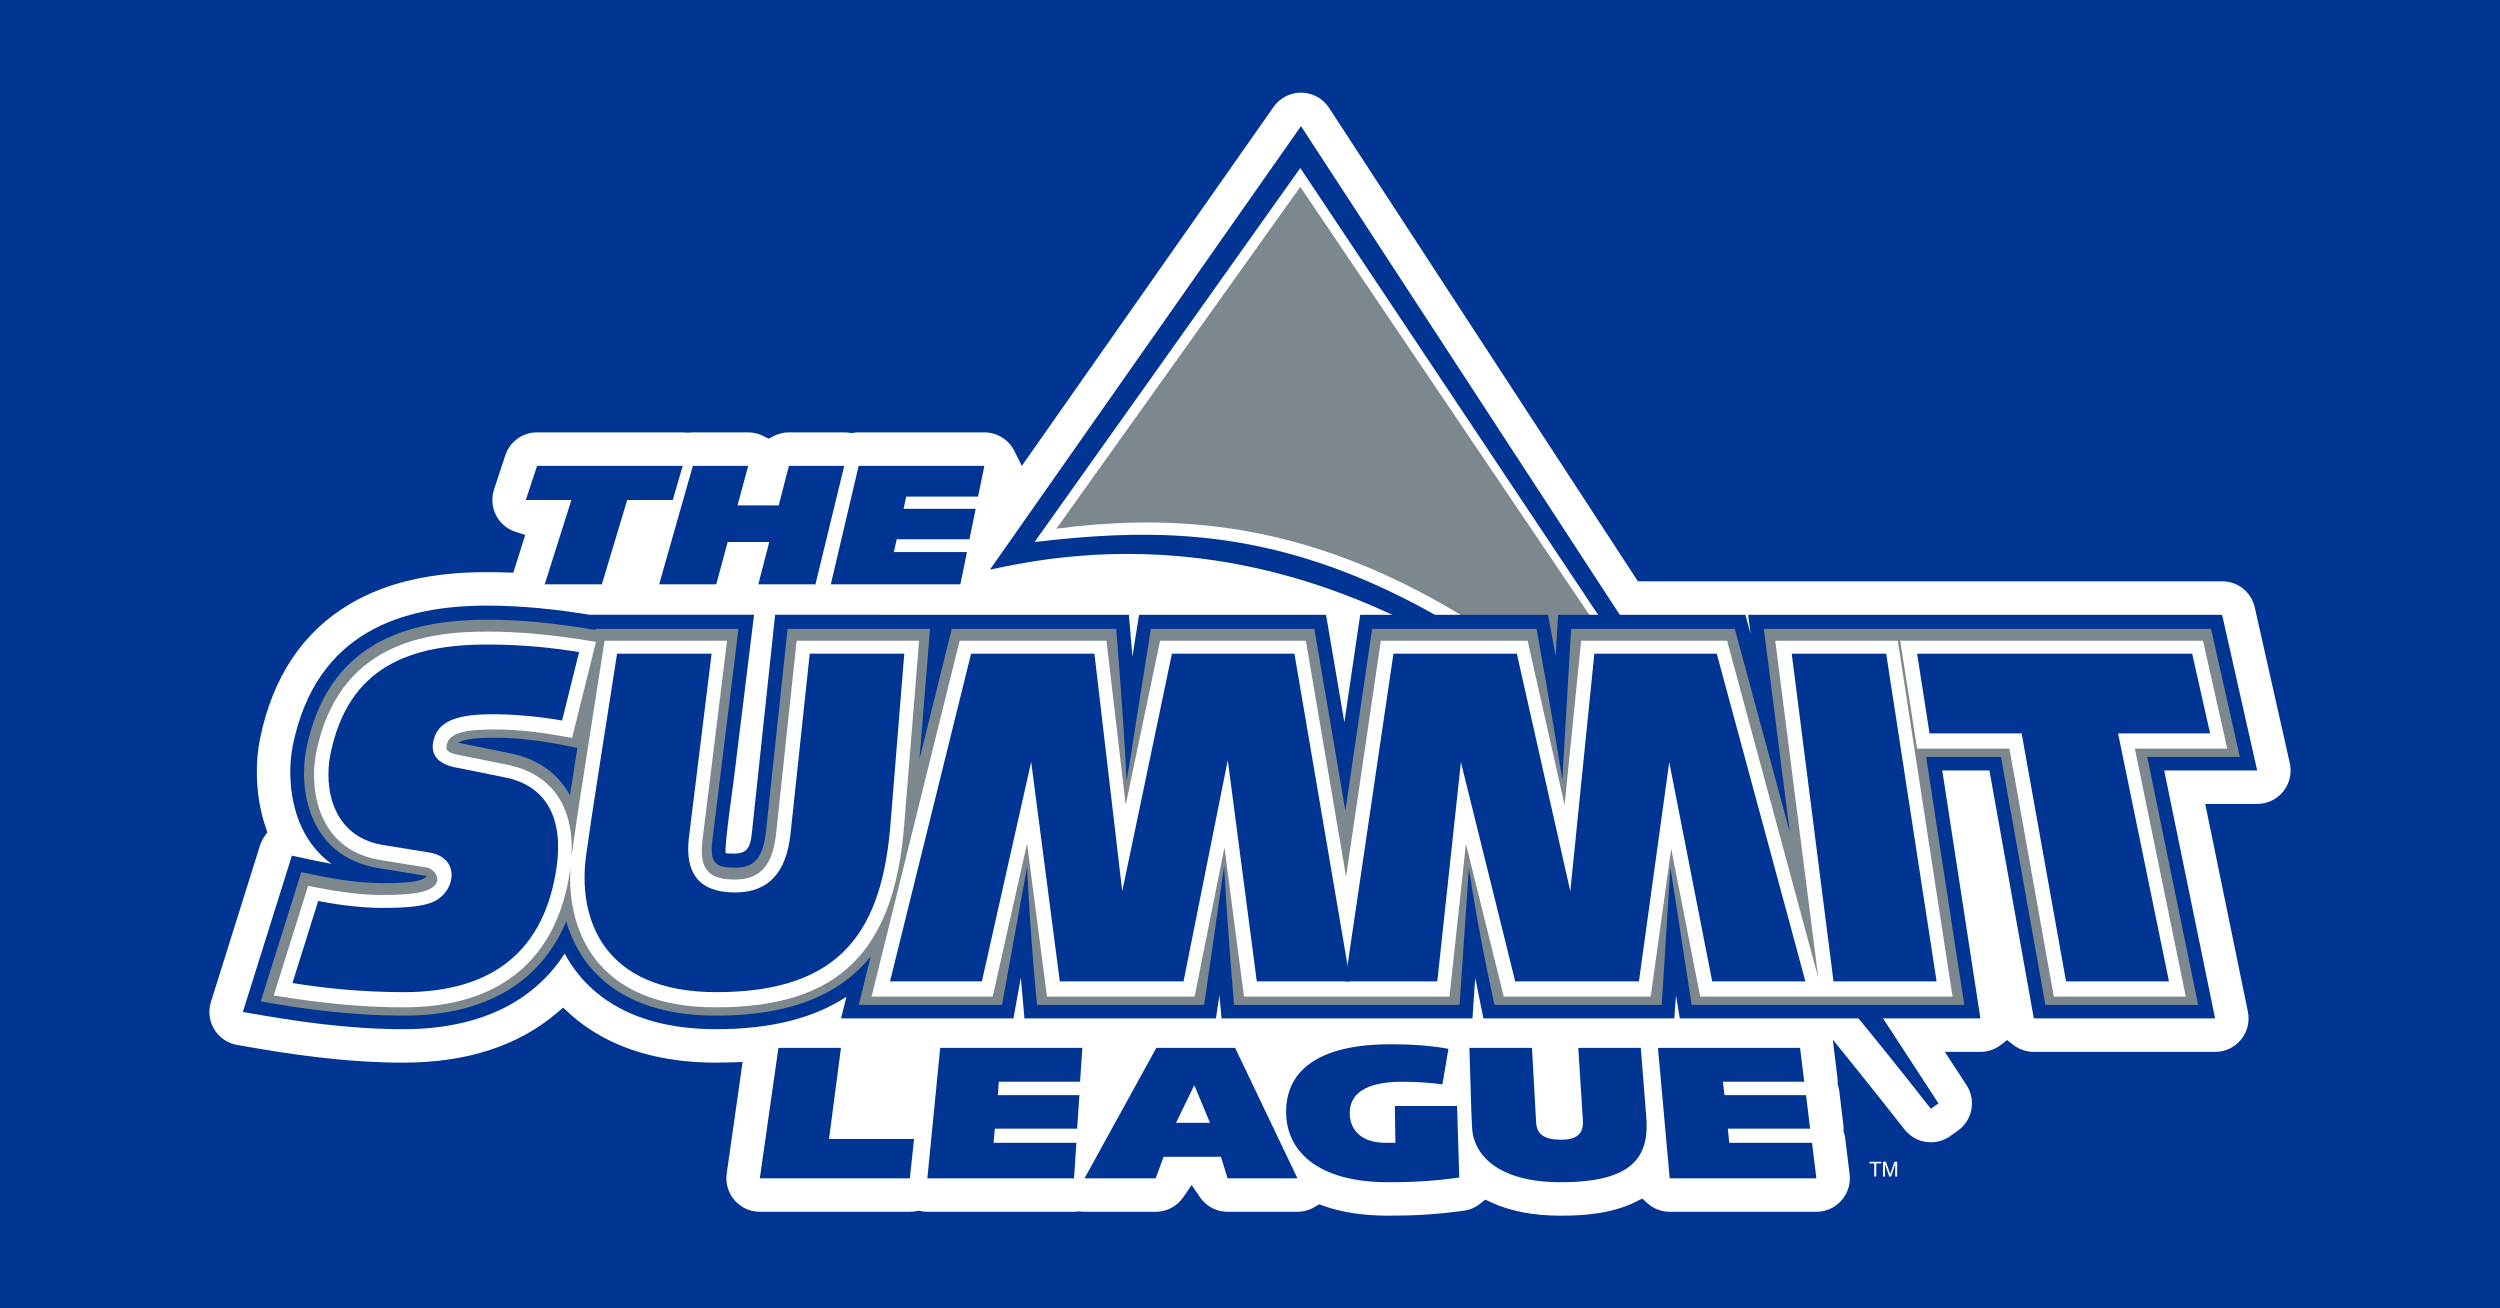 <?xml version="1.0" encoding="UTF-8"?>
<!-- Generator: Adobe Illustrator 27.4.0, SVG Export Plug-In . SVG Version: 6.00 Build 0)  -->
<svg xmlns="http://www.w3.org/2000/svg" xmlns:xlink="http://www.w3.org/1999/xlink" version="1.1" id="Layer_1" x="0px" y="0px" viewBox="0 0 1200 628" style="enable-background:new 0 0 1200 628;" xml:space="preserve">
<style type="text/css">
	.Drop_x0020_Shadow{fill:none;}
	.Round_x0020_Corners_x0020_2_x0020_pt{fill:#FFFFFF;stroke:#231F20;stroke-miterlimit:10;}
	.Live_x0020_Reflect_x0020_X{fill:none;}
	.Bevel_x0020_Soft{fill:url(#SVGID_1_);}
	.Dusk{fill:#FFFFFF;}
	.Foliage_GS{fill:#FFDD00;}
	.Pompadour_GS{fill-rule:evenodd;clip-rule:evenodd;fill:#44ADE2;}
	.st0{fill:#003594;}
	.st1{fill:#FFFFFF;}
	.st2{fill:#7C878E;}
</style>
<linearGradient id="SVGID_1_" gradientUnits="userSpaceOnUse" x1="436.126" y1="495.434" x2="436.833" y2="496.142">
	<stop offset="0" style="stop-color:#DEDFE3"></stop>
	<stop offset="0.178" style="stop-color:#DADBDF"></stop>
	<stop offset="0.361" style="stop-color:#CECFD3"></stop>
	<stop offset="0.546" style="stop-color:#B9BCBF"></stop>
	<stop offset="0.732" style="stop-color:#9CA0A2"></stop>
	<stop offset="0.918" style="stop-color:#787D7E"></stop>
	<stop offset="1" style="stop-color:#656B6C"></stop>
</linearGradient>
<rect x="-2.5" y="-2.5" class="st0" width="1205" height="633"></rect>
<g>
	<path class="st1" d="M1082.278,291.56c-1.664-7.377-8.108-12.533-15.672-12.533H839.104c-0.168,0-0.332,0.004-0.496,0.007   l-0.161,0.008l-0.157-0.008c-0.164-0.004-0.332-0.007-0.5-0.007h-51.608L637.933,51.755c-2.918-4.474-7.843-7.194-13.183-7.284   l-0.272-0.004c-5.228,0-10.145,2.556-13.149,6.839l-120.85,172.32l-3.619-7.22c-0.526-1.056-1.168-2.048-1.907-2.955   c-3.063-3.754-7.601-5.91-12.448-5.91h-60.343c-0.892,0-1.791,0.075-2.672,0.224l-0.798,0.134l-0.798-0.134   c-0.884-0.149-1.78-0.224-2.66-0.224h-26.56c-2.612,0-5.213,0.646-7.515,1.866l-2.257,1.198l-2.258-1.198   c-2.306-1.22-4.903-1.866-7.515-1.866h-26.56c-0.612,0-1.239,0.037-1.866,0.112l-0.56,0.064l-0.563-0.067   c-0.616-0.071-1.25-0.108-1.877-0.108h-69.906c-6.944,0-13.071,4.429-15.25,11.022l-5.414,16.392   c-1.616,4.881-0.78,10.284,2.235,14.448c2.03,2.813,4.851,4.854,8.16,5.903l4.59,1.455l-5.731,18.145l-3.66-0.127   c-2.985-0.101-5.981-0.153-8.91-0.153c-26.839,0-48.347,4.978-65.746,15.22c-22.608,13.31-37.149,35.033-43.216,64.567   c-2.313,11.269-2.071,24.31,0.672,35.784c0.563,2.369,1.243,4.716,2.019,6.97l0.798,2.321l-1.407,2.011   c-0.937,1.343-1.664,2.825-2.16,4.407l-23.537,75.041c-1.384,4.403-0.802,9.194,1.593,13.142c2.396,3.944,6.373,6.672,10.918,7.478   c24.813,4.418,51.671,8.504,79.944,8.504c30.119,0,54.802-7.959,73.362-23.657l3.224-2.728l3.131,2.84   c4.713,4.276,10.056,8.052,15.873,11.22c15.019,8.179,33.317,12.324,54.392,12.324c2.332,0,4.698-0.037,7.026-0.116l5.746-0.194   l-7.63,53.571c-0.657,4.612,0.716,9.276,3.769,12.795c3.052,3.515,7.478,5.534,12.134,5.534h72.018   c1.071,0,2.161-0.112,3.235-0.328l0.967-0.198l0.97,0.198c1.063,0.216,2.149,0.328,3.22,0.328h70.41   c0.623,0,1.261-0.037,1.948-0.123l0.578-0.067l0.578,0.067c0.683,0.086,1.317,0.123,1.933,0.123h34.149   c5.317,0,10.28-2.623,13.276-7.015l3.985-5.851l3.985,5.851c2.993,4.392,7.955,7.015,13.272,7.015h33.53   c2.963,0,5.869-0.825,8.407-2.384l1.959-1.205l2.168,0.761c8.881,3.119,19.336,4.701,31.071,4.701   c13.448,0,23.612-0.672,36.246-2.395c2.914-0.396,5.657-1.582,7.929-3.429l2.347-1.899l2.735,1.276   c9.153,4.28,20.429,6.448,33.519,6.448c9.813,0,24.242-0.698,36.138-6.728l2.955-1.492l2.451,2.213   c2.959,2.668,6.776,4.134,10.754,4.134h70.41c4.593,0,8.974-1.97,12.019-5.41c3.052-3.444,4.478-8.033,3.925-12.593l-2.078-17.056   c-0.116-0.959-0.321-1.903-0.597-2.817l-0.243-0.765l0.022-0.799c0.026-0.795-0.011-1.597-0.108-2.384l-1.952-16.104   c-0.116-0.914-0.302-1.821-0.567-2.694l-0.217-0.724l0.019-0.757c0.011-0.761-0.026-1.522-0.116-2.261l-2.235-18.295l10.586,13.112   c7.444,9.228,15.242,19.048,23.847,30.026c3.067,3.91,7.679,6.157,12.657,6.157c3.366,0,6.597-1.041,9.343-3.007l3.653-2.616   c7.007-5.022,8.81-14.616,4.101-21.836l-10.399-15.936h17.071c3.552,0,7.056-1.201,9.862-3.381l2.963-2.302l2.959,2.302   c2.843,2.213,6.25,3.381,9.854,3.381h87.018c4.847,0,9.384-2.153,12.448-5.91c3.063-3.757,4.261-8.634,3.284-13.381l-20.477-99.731   h24.933c4.907,0,9.478-2.198,12.545-6.03c3.063-3.832,4.201-8.772,3.123-13.56L1082.278,291.56z"></path>
	<path class="st0" d="M624.412,64.546l304.166,466.296c-104.734-133.63-250.54-302.379-448.3-260.771L624.412,64.546z"></path>
	<path class="st0" d="M926.813,532.229c-49.022-62.541-103.04-127.402-165.824-178.066   c-73.604-59.403-145.537-88.276-219.909-88.276c-19.899,0-40.201,2.149-60.339,6.388l-5.578,1.172L624.479,60.53l305.987,469.08   L926.813,532.229z M541.08,261.387c75.44,0,148.302,29.201,222.738,89.272c50.761,40.966,95.764,91.078,137.018,141.764   L624.345,68.563L485.353,266.756C503.972,263.193,522.692,261.387,541.08,261.387"></path>
	<path class="st1" d="M496.598,260.161c97.555-11.354,199.1-6.739,381.964,202.201L624.146,80.654   C624.146,80.654,496.617,260.232,496.598,260.161"></path>
	<path class="st2" d="M507.06,253.776c102.522-13.481,205.249,14.007,349.976,180.738L624.145,89.698   C624.145,89.698,507.078,253.843,507.06,253.776"></path>
	<path class="st0" d="M451.633,295.089h1.974h88.264l1.687,20.082l3.194-20.082h89.746l8.795,51.608l7.601-51.608h90.153   l3.671,19.937l1.168-19.937h89.903l2.492,9.201l-1.179-9.201h63.097h16.026h148.38l16.832,74.724h-44.627l24.437,119.022h-87.015   l-21.317-119.022h-22.627l18.306,119.022h-64.302h-19.832h-60.156l-1.825-10.97l-0.832,10.97h-91.615l-3.937-19.444l-1.314,19.444   h-40.809h-38.138h-41.5l-1.008-11.086l-1.683,11.086h-91.91l-1.739-19.556l-3.541,19.556h-82.749l2.571-10.388   c-15.317,10.078-35.768,15.563-62.6,15.563c-38.895,0-61.462-15.563-72.619-36.276c-15.5,23.925-42.089,36.276-77.362,36.276   c-26.283,0-51.332-3.664-77.13-8.257l23.537-75.041c6.336,1.373,12.664,2.776,19.045,3.929   c-20.119-14.392-21.694-41.731-18.556-56.992c11.216-54.612,52.72-66.959,93.227-66.959c16.828,0,33.018,1.787,49.358,4.399h78.783   l-9.701,78.836c-0.44,3.765-4.705,32.821-3.903,35.597c0.384,0.172,3.963,0.19,4.239,0.19c7.474,0,7.761-4.985,8.511-11.761   l10.959-102.862H451.633z"></path>
	<path class="st2" d="M275.025,372.548l2.108-13.515c-13.716-3.007-27.567-5.172-41.683-4.899c-9.343,0-13.515,1.261-15.171,2.19   l-0.377,0.194l24.556,4.963c14.116,2.798,23.66,10.149,29.123,20.276C274.058,378.638,274.543,375.541,275.025,372.548    M942.853,482.335h-61.317h-11.869h-57.69c0,0-4.952-32.586-10.205-66.022l-4.142,66.022h-80.246c0,0-7.078-30.683-12.328-65.612   l-4.455,65.612h-38.94h-29.612h-39.683c0,0-2.963-33.022-4.787-66.645l-9.597,66.645H497.77c0,0-3.142-31.093-4.783-66.167   l-12.011,66.167h-68.787l5.731-23.175c-14.545,17.963-37.88,28.347-74.246,28.347c-44.03,0-64.776-20.914-71.877-45.253   c-12.459,29.623-39.134,45.253-78.104,45.253c-23.354,0-45.642-2.754-68.537-6.828l19.463-62.056   c12.828,2.776,25.701,5.276,38.895,5.276c2.649,0,17.795,0.373,21.007-2.966l0.078-0.504l-0.549-0.097l-22.519-3.649   c-34.194-5.758-38.254-39.004-34.44-57.56c10.269-50,47.496-61.656,86.723-61.656c17.866,0,34.798,1.985,52.153,4.933l0.086-0.534   h68.399l-8.787,71.362c-1.149,9.892-2.53,19.869-3.702,29.951c-1.265,10.862,1.067,13.313,10.627,13.313   c8.701,0,13.545-3.474,15.112-17.686l10.332-96.94h68.373l-5.071,62.623l15.493-62.623h78.936c0,0,3.272,38.895,5.052,72.996   l11.601-72.996h78.474l14.88,87.283l12.854-87.283h78.891c0,0,7.09,38.477,12.369,72.44l4.261-72.44h78.559l26.366,97.459   l-12.429-97.459h59.81h8.645h146.193l13.843,61.451h-44.466l24.433,119.018H981.79l-21.317-119.018h-35.925L942.853,482.335z"></path>
	<polygon class="st0" points="261.469,280.48 288.891,280.48 301.066,239.995 322.942,239.995 327.7,223.603 257.797,223.603    252.383,239.995 274.26,239.995  "></polygon>
	<polygon class="st0" points="316.393,280.48 343.815,280.48 349.273,260.174 369.225,260.174 363.997,280.48 391.419,280.48    405.232,223.603 378.673,223.603 373.777,242.596 354.02,242.596 359.128,223.603 332.568,223.603  "></polygon>
	<polygon class="st0" points="398.778,280.48 460.972,280.48 464.155,264.998 429.028,264.998 430.439,258.846 465.334,258.846    468.345,244.222 433.737,244.222 434.968,238.375 469.465,238.375 472.502,223.603 412.159,223.603  "></polygon>
	<polygon class="st0" points="364.717,565.597 436.735,565.597 438.746,546.709 397.93,546.709 403.665,502.986 373.635,502.986     "></polygon>
	<polygon class="st0" points="445.128,565.597 515.534,565.597 516.672,548.541 476.922,548.541 477.538,541.765 517.027,541.765    518.109,525.665 478.96,525.665 479.426,519.232 518.441,519.232 519.527,502.986 451.299,502.986  "></polygon>
	<path class="st0" d="M520.575,565.599h34.149l3.787-10.328h27.541l3.19,10.328h33.53l-29.903-62.615H555.03L520.575,565.599z    M573.134,521.144h0.242l7.418,17.798h-16.287L573.134,521.144z"></path>
	<path class="st0" d="M699.389,530.881h-29.873l0.28,17.66h-4.799c-11.94,0-16.981-6.504-17.115-13.955   c-0.116-6.317,3.112-15.354,25.291-15.354c7.026,0,13.466,0.534,19.194,1.246l2.884-17.052c-8.104-1.489-17.254-2.19-27.575-2.19   c-37.201,0-50.373,14.265-50.336,32.537c0.033,18.265,14.481,33.698,49.037,33.698c13.672,0,23.089-0.75,34.078-2.25   L699.389,530.881z"></path>
	<path class="st0" d="M705.315,502.986L706.061,528c0.105,4.508,0.351,9.575,0.549,13.492c0.575,11.746,11.093,25.977,42.541,25.977   c34.429,0,42.754-12.015,41.033-31.705l-2.59-32.78h-30.026l2.216,34.866c0.362,6.291-2.851,9.22-10.477,9.22   c-8.239,0-11.616-2.75-11.97-8.22c-0.254-3.81-0.381-7.608-0.627-11.388l-1.362-24.478H705.315z"></path>
	<polygon class="st0" points="801.452,565.597 871.862,565.597 869.779,548.541 830.03,548.541 829.369,541.765 868.858,541.765    866.899,525.665 827.753,525.665 827.011,519.232 866.026,519.232 864.041,502.986 795.821,502.986  "></polygon>
	<path class="st1" d="M1023.818,358.588l24.437,119.022H986.46l-21.313-119.022h-44.313l-7.855-50.276h143.846l11.328,50.276   H1023.818z M272.874,417.774c-6.183,42.5-33.112,65.007-79.182,65.007c-20.825,0-40.839-2.22-61.324-5.571l16.037-51.127   c11.597,2.291,23.239,4.261,35.108,4.261c10.116,0,16.664-0.627,20.784-1.993c11.037-3.653,5.414-11.884,0.66-12.675l-22.515-3.645   c-29.194-4.914-33.518-33.209-29.877-50.925c9.474-46.134,43.116-57.198,81.253-57.198c17.493,0,34.153,1.937,51.332,4.78   l-11.119,44.656c-12.72-2.362-25.615-4.175-38.597-3.94c-19.25,0-21.186,4.944-21.836,8.575c-0.306,1.731-0.306,3.634,5.463,4.937   l24.302,4.903C267.314,372.558,276.598,392.162,272.874,417.774 M275.239,409.86c1.485-10.396,3.399-23.78,5.306-35.597   l10.291-65.951h57.302l-8.019,65.13c-1.153,9.892-2.53,19.869-3.705,29.951c-1.582,13.589,2.709,19.541,16.175,19.541   c12.433,0,18.892-6.593,20.668-22.668l9.798-91.955h57.294l-7.03,86.832c-4.022,53.511-24.489,87.638-89.649,87.638   C283.814,482.781,270.605,442.311,275.239,409.86 M703.357,400.77l-8.28,76.839H655.04h-16.522h-40.742l-9.892-75.429   l-15.082,75.429h-69.585l-10.034-76.988l-17.287,76.988h-56.571l41.877-169.298h69.25l9.683,82.712l17.298-82.712h68.746   l19.996,117.298l17.276-117.298h69.22l18.608,82.686l8.373-82.686h68.783l45.806,169.298h-57.533l-14.664-74.802l-10.343,74.802   h-69.306L703.357,400.77z M910.307,308.312l26.037,169.298h-61.761l-21.597-169.298H910.307z"></path>
	<path class="st1" d="M343.673,483.531c-25.186,0-44.063-7.045-56.112-20.937c-10.007-11.537-14.88-28.056-13.757-46.082   c-0.06,0.455-0.123,0.91-0.187,1.369c-6.25,42.951-33.888,65.649-79.925,65.649c-18.657,0-38.183-1.772-61.448-5.582l-0.851-0.138   l16.496-52.593l0.657,0.131c12.918,2.549,23.806,4.246,34.966,4.246c9.996,0,16.526-0.619,20.548-1.951   c3.974-1.317,6.056-3.396,5.866-5.858c-0.205-2.619-2.858-4.996-5.093-5.366l-22.511-3.649   c-10.672-1.795-18.862-6.765-24.343-14.765c-7.806-11.392-8.295-26.608-6.149-37.048c10.638-51.806,51.888-57.795,81.985-57.795   c15.604,0,31.474,1.474,51.459,4.787l0.802,0.134l-11.489,46.127l-0.694-0.127c-10.47-1.944-24.489-4.187-38.444-3.929   c-19.694,0-20.616,5.179-21.112,7.959c-0.228,1.269-0.507,2.851,4.888,4.071l24.283,4.895   c21.224,4.201,32.213,20.101,30.806,44.041c0.056-0.455,0.119-0.914,0.183-1.369c1.433-10.022,3.392-23.746,5.306-35.608   l10.388-66.582h58.794l-8.123,65.974c-0.575,4.937-1.205,9.896-1.839,14.881c-0.638,4.996-1.276,10.019-1.866,15.063   c-0.825,7.097-0.004,11.757,2.586,14.664c2.422,2.72,6.623,4.041,12.847,4.041c12.261,0,18.216-6.578,19.922-22l9.869-92.623   h58.783l-7.093,87.641C429.415,457.113,402.381,483.531,343.673,483.531 M291.475,309.061l-10.19,65.317   c-1.911,11.851-3.869,25.571-5.302,35.586c-2.881,20.183,1.75,39.007,12.709,51.645c11.754,13.552,30.25,20.422,54.981,20.422   c57.731,0,84.321-26.004,88.903-86.944l6.963-86.026h-55.806l-9.731,91.283c-1.78,16.142-8.384,23.339-21.41,23.339   c-6.675,0-11.246-1.481-13.966-4.541c-2.895-3.25-3.836-8.284-2.955-15.836c0.59-5.052,1.231-10.082,1.866-15.082   c0.634-4.981,1.265-9.933,1.84-14.869l7.918-64.295H291.475z M133.342,476.609c22.806,3.698,42.004,5.422,60.35,5.422   c45.19,0,72.313-22.257,78.44-64.365c3.896-26.802-6.642-44.705-28.918-49.115l-24.302-4.899c-5.657-1.276-6.507-3.242-6.052-5.802   c0.851-4.776,4.175-9.194,22.574-9.194c0.75-0.015,1.511-0.022,2.276-0.022c13.03,0,25.884,2.03,35.765,3.847l10.75-43.183   c-19.522-3.205-35.101-4.634-50.41-4.634c-47,0-72.585,17.981-80.515,56.597c-2.086,10.138-1.623,24.892,5.918,35.895   c5.243,7.657,13.101,12.41,23.347,14.134l22.511,3.649c2.791,0.463,6.082,3.343,6.343,6.735c0.146,1.862-0.556,5.298-6.888,7.392   c-4.179,1.388-10.858,2.03-21.019,2.03c-11.09,0-21.881-1.649-34.597-4.142L133.342,476.609z M1049.177,478.359h-63.343   l-0.108-0.619l-21.209-118.402h-44.328l-8.086-51.776h145.328l11.656,51.776h-44.347L1049.177,478.359z M987.087,476.859h60.246   l-24.433-119.022h44.313l-10.985-48.776H913.853l7.619,48.776h44.298l0.115,0.619L987.087,476.859z M937.218,478.359h-121.13   l-0.116-0.608l-13.798-70.391l-9.825,71h-70.548l-18.156-73.294l-7.896,73.294h-98.634l-0.086-0.653l-9.298-70.929l-14.313,71.582   h-70.862l-9.571-73.44l-16.489,73.44h-58.134l42.253-170.798h70.503l9.224,78.798l16.481-78.798h69.989l0.104,0.623l19.205,112.645   l16.679-113.268h70.47l17.731,78.772l7.97-78.772h70.033l0.149,0.552l43.616,161.19l-20.634-161.742h58.817l0.097,0.634   L937.218,478.359z M875.241,476.859h60.227l-25.806-167.798h-55.82L875.241,476.859z M817.323,476.859h55.936l-45.407-167.798   h-67.526l-8.302,82.015l-1.474,0.09l-18.485-82.104h-67.97l-17.179,116.66l-1.482,0.015l-19.888-116.675h-67.507l-17.172,82.115   l-1.481-0.067l-9.605-82.048h-67.992L420.28,476.859h55.015l17.156-76.403l1.474,0.071l9.948,76.332h68.313l14.963-74.824   l1.478,0.049l9.806,74.776h95.97l8.205-76.171l1.478-0.101l18.892,76.272h68.063l10.261-74.153l1.478-0.041L817.323,476.859z"></path>
	<path class="st0" d="M193.906,476.237c43.339,0,67.522-20.556,73.242-59.869c3.437-23.627-4.981-39.298-24.75-43.209l-24.313-4.907   c-7.358-1.631-11.313-5.522-10.179-11.869c1.466-8.22,7.739-13.522,27.686-13.522c9.869-0.179,23.847,1.086,34.194,3.007   l8.183-32.865c-11.537-1.91-26.444-3.634-43.936-3.634c-36.925,0-66.75,10.399-75.377,52.399   c-3.422,16.664,1.049,39.768,24.977,43.798l22.511,3.649c15.701,2.608,12.474,20.246,0.254,24.291   c-5.123,1.698-12.537,2.295-22.672,2.295c-9.354,0-20.343-1.231-30.992-3.328l-12.358,39.392   C155.425,474.326,173.821,476.237,193.906,476.237"></path>
	<path class="st0" d="M286.686,374.658c-1.899,11.776-3.81,25.138-5.291,35.504c-4.276,29.936,7.306,66.074,62.492,66.074   c61.123,0,79.805-30.742,83.668-82.104l6.504-80.362h-45.391l-9.228,86.6c-1.989,17.985-10.131,28.022-26.634,28.022   c-17.754,0-24.048-9.813-22.134-26.235c1.172-10.086,2.552-20.078,3.705-29.97l7.19-58.418h-45.38L286.686,374.658z"></path>
	<polygon class="st0" points="471.308,471.063 494.968,365.694 508.699,471.063 568.098,471.063 589.329,364.869 603.258,471.063    648.142,471.063 621.329,313.769 562.524,313.769 538.677,427.794 525.326,313.769 466.117,313.769 427.203,471.063  "></polygon>
	<polygon class="st0" points="689.901,471.063 701.237,365.854 727.3,471.063 786.684,471.063 801.236,365.854 821.855,471.063    866.609,471.063 824.049,313.769 765.289,313.769 753.744,427.794 728.084,313.769 668.849,313.769 645.681,471.063  "></polygon>
	<polygon class="st0" points="929.561,471.063 905.371,313.769 860.02,313.769 880.084,471.063  "></polygon>
	<polygon class="st0" points="1041.112,471.063 1016.679,352.045 1060.858,352.045 1052.246,313.769 920.206,313.769    926.18,352.045 970.385,352.045 991.698,471.063  "></polygon>
	<polygon class="st1" points="897.353,557.646 903.043,557.646 903.043,558.456 900.614,558.456 900.614,564.728 899.636,564.728    899.636,558.456 897.353,558.456  "></polygon>
	<polygon class="st1" points="909.698,564.727 909.698,560.559 909.698,558.806 907.747,564.727 906.818,564.727 904.799,558.806    904.799,560.559 904.799,564.727 903.84,564.727 903.84,557.645 905.262,557.645 907.329,563.619 909.299,557.645 910.638,557.645    910.638,564.727  "></polygon>
</g>
</svg>

